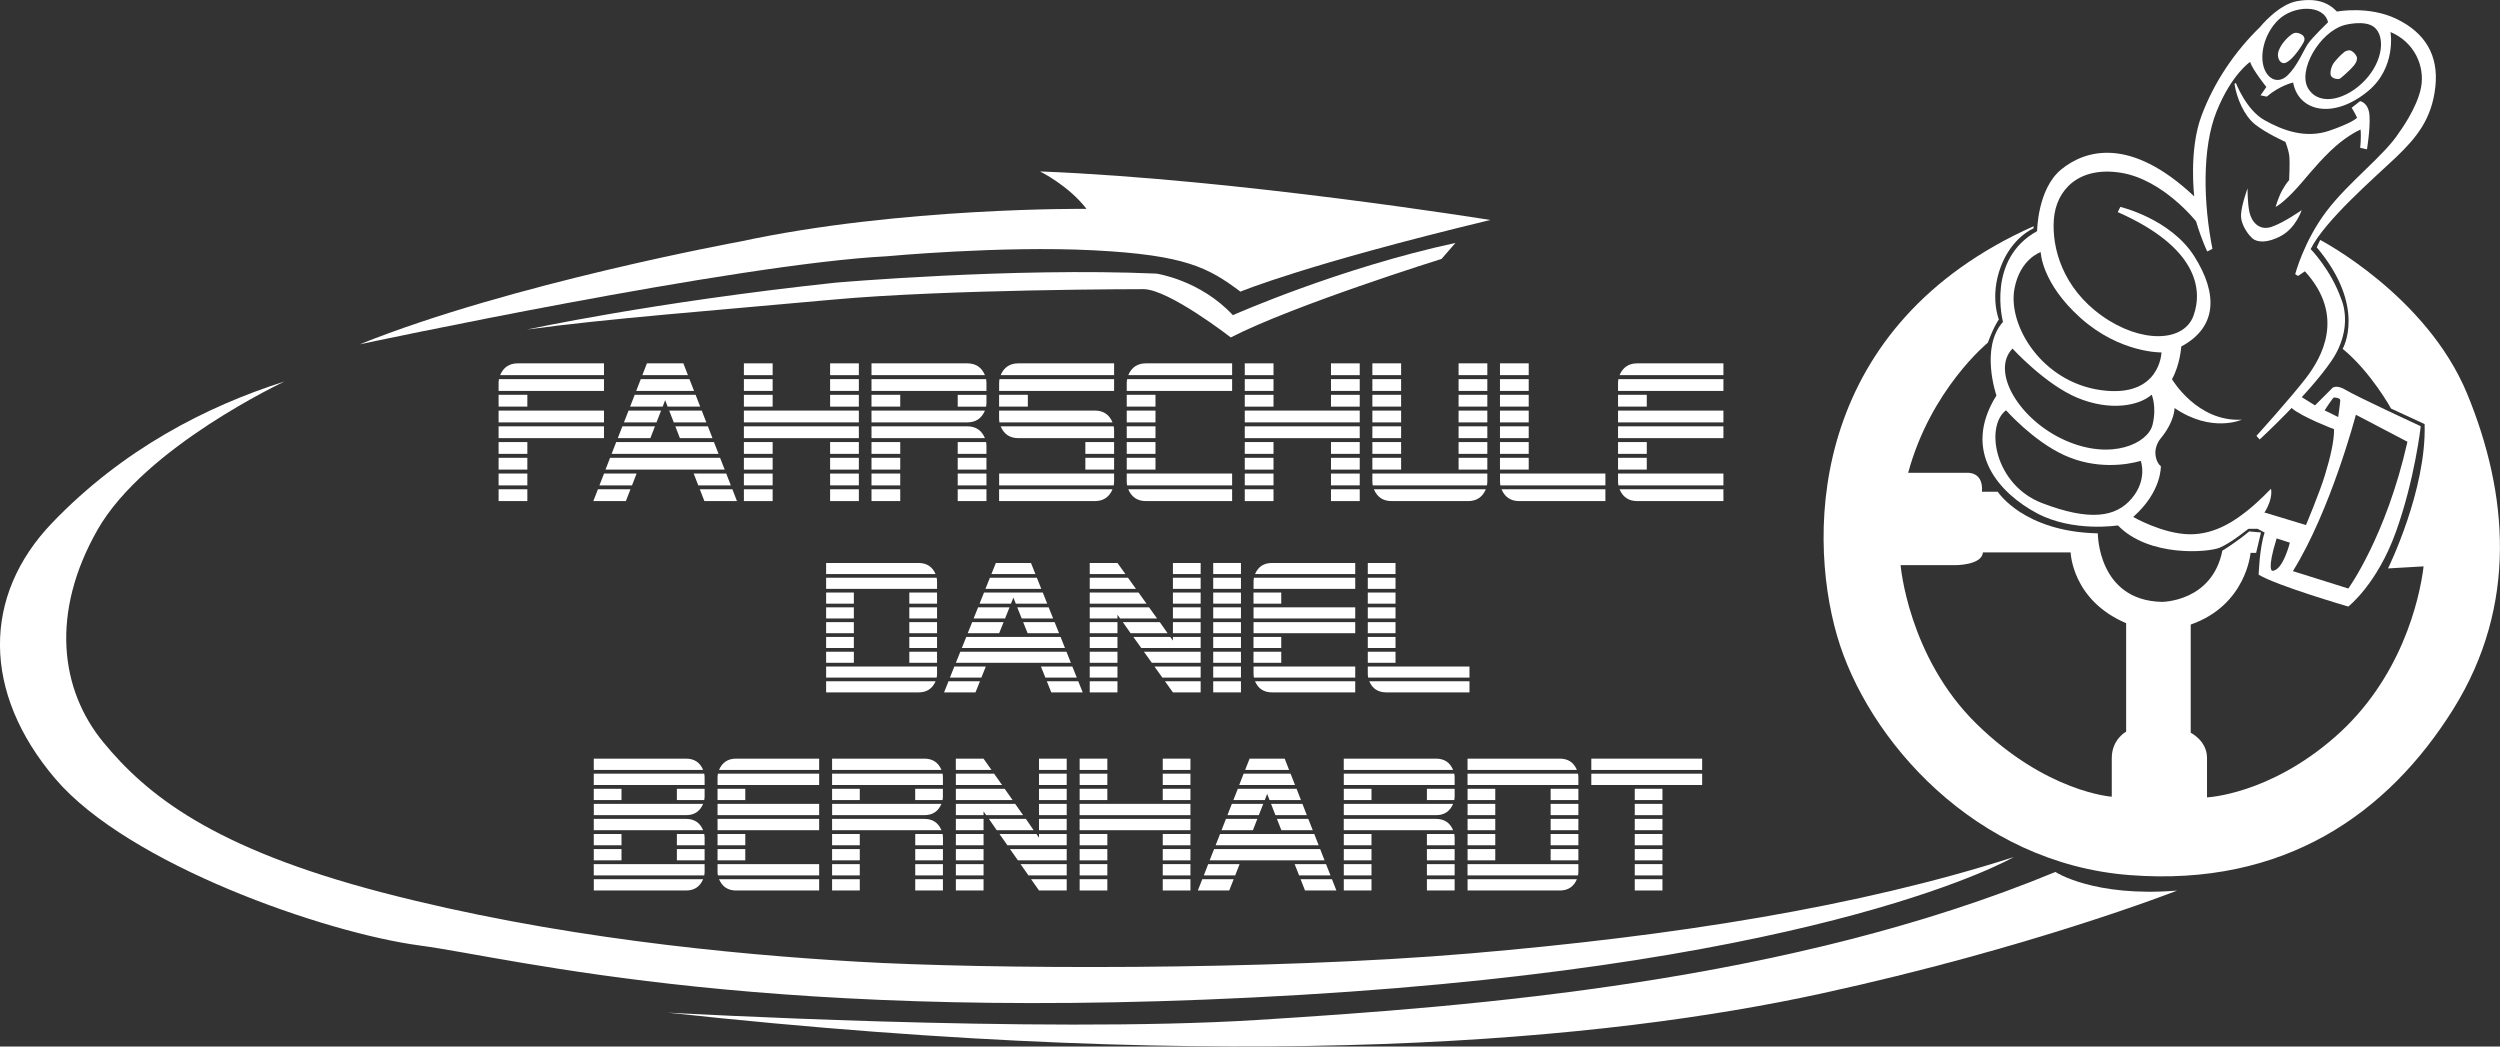 <?xml version="1.0" encoding="utf-8"?>
<!-- Generator: Adobe Illustrator 24.2.0, SVG Export Plug-In . SVG Version: 6.00 Build 0)  -->
<svg version="1.1" id="Layer_1" xmlns="http://www.w3.org/2000/svg" xmlns:xlink="http://www.w3.org/1999/xlink" x="0px" y="0px"
	 viewBox="0 0 595.01 249.08" style="enable-background:new 0 0 595.01 249.08;" xml:space="preserve">
<rect x="0" y="0" width="595.01" height="249.08" fill="#333333" stroke="none"/>
<style type="text/css">
	.st0{fill:#FFFFFF;}
</style>
<g>
	<path class="st0" d="M547.99,8.35c-0.47-0.37-1.45-0.78-2.23-0.37c-0.78,0.41-2.57,2-3.35,3.89c-0.78,1.9,0.38,3.54,1.56,3.08
		c1.96-0.78,4.16-4.64,4.16-4.64C548.73,9.4,548.46,8.72,547.99,8.35z M559.65,12.11c-0.67-0.38-1.61,0.2-1.61,0.2
		c-1.11,0.89-1.88,1.77-2.52,2.57c-0.64,0.8-1.08,2.46-0.73,3.17c0.35,0.71,1.79,0.91,2.17,0.64c0.38-0.27,2.43-2.04,3.27-3.08
		c0.84-1.04,0.84-1.84,0.62-2.23C560.64,13,560.33,12.49,559.65,12.11z M538.91,28.57c-4.32-2.43-6.76-8.82-6.76-8.82l-0.34,0.2
		c0.51,3.31,2.23,7.5,4.87,9.63c2.64,2.13,7.26,4.19,7.26,4.19s0.71,1.76,0.91,3.28c0.2,1.52-0.03,5.84-0.03,5.84
		s-0.57,0.51-1.59,2.3c-1.01,1.79-1.62,4.05-1.62,4.05s1.25-0.51,4.12-3.48c2.87-2.97,4.87-5.91,8.89-9.8
		c3.33-3.22,6.28-4.72,7.2-5.14c0.19,1.96-0.08,4.37-0.08,4.37l1.61,0.35c0,0,0.81-4.89,0.6-8.02c-0.2-3.13-2.24-3.45-2.24-3.45
		l-2.01,1.58c0,0,0.71,1.08,1.3,2.39c-0.35,0.33-1.75,1.38-6.48,3.03C548.71,33.1,543.24,31.01,538.91,28.57z M570.46,4.54
		c-6.67-3.25-14.26-1.79-14.26-1.79c-2.15-2.22-4.95-3.27-9.47-2.48c-4.52,0.79-8.85,6.18-8.85,6.18
		C532,12.17,527,19.4,523.95,27.59c-3.05,8.2-1.71,19.15-1.71,19.15c-15.27-14.38-26-11.03-31.66-6.41
		c-5.66,4.62-5.74,14.68-5.74,14.68c-12.14,6.71-8.12,21.61-8.12,21.61c-5.51,6.11-1.56,17.51-1.56,17.51
		c-8.49,13.56,0.97,23.39,9.61,28.01c8.64,4.62,19.3,2.91,19.3,2.91c7.38,7.61,21.45,6.44,24.21,5.31c2.76-1.13,7.3-4.87,7.3-4.87
		l3.45-3.62c2.08-3.41,1.47-5.54,1.47-5.54s-2.84,2.98-5.44,5.06c-2.6,2.08-7.57,5.87-13.96,5.77c-6.39-0.09-13.39-4.12-13.39-4.12
		c6.86-6.06,6.58-12.11,6.58-12.11s-1.04-0.62-1.28-2.7c-0.24-2.08,1.13-3.74,1.13-3.74c3.5-4.21,3.41-7.38,3.41-7.38
		c8.85,6.05,16.01,2.77,16.01,2.77c-10.61,0.62-16.62-9.63-16.62-9.63c1.94-3.45,2.21-7.78,2.21-7.78
		c8.57-4.6,8.75-12.55,3.09-21.48c-5.66-8.93-17.59-11.75-17.59-11.75l-0.62,1.24c18.83,8.31,20.33,18.29,18.03,24.66
		c-2.3,6.36-12.55,6.63-21.83,0c-9.28-6.63-11.93-16.09-11.4-22.98c0.53-6.89,5.83-12.64,15.91-11.05s17.94,11.58,17.94,11.58
		c1.24,4.24,2.65,7.16,2.65,7.16l1.24-0.62c-2.12-10.61-2.56-23.96,1.01-32.77c3.57-8.81,7.95-11.72,7.95-11.72
		c0.61,1.89,3.87,5.96,3.87,5.96l-1.38,1.99L539.5,23c3.06-2.65,6.27-3.36,6.27-3.36c1.33,7.03,9.67,8.76,17.78,2.09
		c6.87-5.65,5.4-14.11,5.4-14.11c5.66,2.39,8.2,8.05,7.29,13.1c-0.92,5.04-5.26,10.84-5.26,10.84
		c-3.42,5.39-11.89,11.63-17.27,18.73c-5.39,7.1-7.44,14.96-7.44,14.96l0.68,0.43l1.63-1.11c9.75,10.69,3.93,20.61,0.26,25.4
		c-3.68,4.79-11.8,13.77-11.8,13.77l0.77,0.86c0,0,11.63-10.69,17.1-18.73c5.47-8.04,2.31-14.71,2.31-14.71
		c-2.48-7.01-7.27-11.88-7.27-11.88c3.34-6.75,15.13-16.93,20.18-21.72c5.04-4.79,8.64-9.23,9.49-16.84S577.13,7.79,570.46,4.54z
		 M507.38,118.61c-3.79,4.52-10.04,5.46-21.35,1.13c-11.31-4.32-13.64-18.3-8.58-22.09c0,0,6.45,7.32,13.9,10.71
		c7.45,3.39,14.7,2.33,18.16,1.33C509.51,109.7,511.18,114.09,507.38,118.61z M512.31,101.12c-1.06,4.32-9.65,8.58-20.69,3.73
		c-11.04-4.86-17.9-16.43-12.64-21.89c0,0,7.78,8.52,15.43,11.71c7.65,3.19,14.57,2,17.7-0.73
		C512.11,93.93,513.37,96.79,512.31,101.12z M495.21,75.7c9.38,8.38,19.23,8.18,19.23,8.18s-0.27,10.91-14.37,8.98
		c-14.1-1.93-22.26-15.41-20.62-24.15c1.33-7.12,6.25-8.71,6.25-8.71S485.83,67.32,495.21,75.7z M544.47,17.92
		c-2.37,2.3-5.08,0.81-5.82-2.44c-0.74-3.25,0.57-7.82,3.65-10.79c3.59-3.45,10.8-3.69,11.78,0.61c0,0-3.72,3.59-4.77,5.11
		C548.26,11.94,546.84,15.62,544.47,17.92z M562.88,19.1c-4.29,4.55-10.69,6.31-13.44,2.1c-2.75-4.21,2.53-13.57,8.59-15.25
		c0,0,4.81-1.29,7.04,0.52C567.75,8.64,567.18,14.55,562.88,19.1z"/>
	<path class="st0" d="M534.93,44.83c0,0-0.05,3.3,0.44,5.63c0.49,2.33,2.33,4.52,5.24,3.54c2.91-0.97,7.19-3.98,7.19-3.98
		s-1.31,4.13-4.81,6.07c-3.5,1.94-5.83,1.5-6.8,0.73c-0.97-0.78-2.91-3.3-2.82-5.68C533.47,48.77,534.93,44.83,534.93,44.83z"/>
	<path class="st0" d="M483.99,53.85v0.5c0,0-5.13,2.06-7.8,9.14c-2.67,7.08-0.45,12.54-0.45,12.54s-1.12,1.45-2.62,5.52
		c0,0-13.6,11.11-18.97,30.98h13.99c0,0,3.95-0.39,3.57,4.5h3.76c0,0,6.08,9.53,23.82,9.91c0,0-0.07,15.93,15.2,16.31
		c0,0,12,0.06,14.44-12.19c0,0,3.46-2.09,6.38-4.58l2.81,0.25l-1.15,4.86h-1.33c0,0-0.99,12.43-14.24,17.06v25.75
		c0,0,3.88,1.88,3.88,6s0,9.38,0,9.38s14.75-0.62,30.45-14.37c15.71-13.74,20.12-32.52,21.1-40.61l-8.47,0.49
		c0,0,9.2-18.65,8.71-34.36l-7.98-3.68c0,0-4.79-8.71-11.53-14.23c0,0,5.83-9.91-6.17-24.16l0.83-1.75c0,0,25.33,13.17,35,36.67
		s12.17,50.17-3.33,75s-40.17,42.33-77,39.5c-36.83-2.83-62.51-32.26-69.67-57C429.79,125.54,431.58,77.25,483.99,53.85z
		 M470.41,172.27c16.67,16.33,32.2,17.35,32.2,17.35s0-4.71,0-9.19c0-4.48,3.42-6.3,3.42-6.3v-25.81
		c-12.91-5.47-13.21-16.85-13.21-16.85h-20.88c-0.23,3.11-6.68,3.04-6.68,3.04h-12.91C452.34,134.5,454.17,156.36,470.41,172.27z"/>
	<path class="st0" d="M547.71,94.45l3.27,2.03l4.21-4.21c0,0,1.01-0.77,3.16,0.57c2.15,1.35,17.8,8.61,17.8,8.61
		s-1.42,12.66-5.92,25.16s-11.33,17.75-11.33,17.75s-16.92-4.92-21.33-7.58c0,0,0.2-6.5,1.43-10.03l-1.69-0.89h-2.35l3.62-4
		l10.25,3.1c0,0,3.2-7.57,4.52-11.9c1.32-4.33,2.21-8.18,2.16-10.91c0,0-7.62-2.87-10.16-5.08c-2.54-2.21,0.33-1.46,0.33-1.46
		L547.71,94.45z M556.49,99.32c0,0,0.49-3.46,0.5-4.04c0.02-0.58-1.25-0.69-1.51-0.67c-0.26,0.02-2.21,3.06-2.21,3.06l3.2,1.57
		 M540.79,135.85c2.52,0.08,4.21-6.69,4.21-6.69l-3.15-1.02C539.49,135.73,540.79,135.85,540.79,135.85z M560.71,98.71
		c0,0-5.95,22.68-14.99,37.22l13.19,4.14c0,0,9.01-12.41,14.07-34.93L560.71,98.71z"/>
	<path class="st0" d="M489.19,207.53c0,0,9.17,6.06,28.98,4.43c0,0-34.6,13.6-84.86,24.54c-50.26,10.94-136.4,19.51-274.4,4.51
		c0,0,88.25,5,140.25,1.75S425.73,233.79,489.19,207.53z"/>
	<path class="st0" d="M479.27,203.99c0,0-43.37,25.29-169.62,32.79s-187.25-8.75-209.75-11.75s-69.36-19.25-86.77-39.72
		c-17.4-20.48-17.4-43.51-0.68-60.91c16.72-17.4,36.51-27.64,55.28-33.61c0,0-33.27,15.53-44.53,35.32
		c-11.26,19.79-8.87,38.05,1.36,50.51c10.24,12.46,25.94,25.25,66.55,35.83c40.61,10.58,82.6,14.67,113.04,16.44
		s97.18,2.16,145.76-1.97C398.49,222.78,442.42,215.83,479.27,203.99z"/>
	<path class="st0" d="M85.61,81.95c0,0,89.58-19.14,125.5-20.96c0,0,27.09-2.54,49.11-1.42c22.02,1.12,27.4,4.16,35.01,9.84
		c0,0,15.22-6.39,59.46-17.05c0,0-59.87-9.69-107.17-11.56c0,0,6.76,3.31,11.07,8.91c0,0-44.35-0.44-82.39,7.77
		C176.2,57.48,121.66,67.45,85.61,81.95z"/>
	<path class="st0" d="M125.41,78.44c0,0,29.83-6.5,73.5-11.17c0,0,42.15-3.65,76.33-2.15c0,0,10.39,1.5,18.19,9.89
		c0,0,25.19-11.19,52.97-17.19l-3.3,3.8c0,0-35.18,10.99-50.17,18.69c0,0-14.79-11.49-20.79-11.49c0,0-46.78,0-73.96,2.5
		C170.99,73.82,143.99,75.86,125.41,78.44z"/>
	<g>
		<path class="st0" d="M222.67,136.63h-26.05v-2.64h22C220.55,133.99,221.9,134.87,222.67,136.63z M223.02,140.15h-26.4v-2.64h26.31
			c0.06,0.29,0.09,0.59,0.09,0.88V140.15z M203.22,143.67h-6.6v-2.64h6.6V143.67z M203.22,147.19h-6.6v-2.64h6.6V147.19z
			 M203.22,150.71h-6.6v-2.64h6.6V150.71z M203.22,154.23h-6.6v-2.64h6.6V154.23z M203.22,157.75h-6.6v-2.64h6.6V157.75z
			 M223.02,160.39c0,0.29-0.03,0.59-0.09,0.88h-26.31v-2.64h26.4V160.39z M222.67,162.15c-0.76,1.76-2.11,2.64-4.05,2.64h-22v-2.64
			H222.67z M223.02,143.67h-6.6v-2.64h6.6V143.67z M223.02,147.19h-6.6v-2.64h6.6V147.19z M223.02,150.71h-6.6v-2.64h6.6V150.71z
			 M223.02,154.23h-6.6v-2.64h6.6V154.23z M223.02,157.75h-6.6v-2.64h6.6V157.75z"/>
		<path class="st0" d="M233.23,162.15l-1.06,2.64h-7.48l1.06-2.64H233.23z M234.63,158.63l-1.06,2.64h-7.48l1.05-2.64H234.63z
			 M254.87,157.75h-27.37l1.06-2.64h25.26L254.87,157.75z M253.47,154.23h-24.55l1.06-2.64h22.44L253.47,154.23z M238.86,148.07
			l-1.06,2.64h-7.48l1.06-2.64H238.86z M240.27,144.55l-1.06,2.64h-7.48l1.06-2.64H240.27z M249.24,143.67h-7.48l-0.57-1.45
			l-0.57,1.45h-7.48l1.06-2.64h13.99L249.24,143.67z M247.83,140.15h-13.29l1.06-2.64h11.18L247.83,140.15z M246.43,136.63h-10.47
			l1.06-2.64h8.36L246.43,136.63z M250.65,147.19h-7.48l-1.06-2.64h7.48L250.65,147.19z M252.06,150.71h-7.48l-1.06-2.64H251
			L252.06,150.71z M256.28,161.27h-7.48l-1.06-2.64h7.48L256.28,161.27z M257.69,164.79h-7.48l-1.06-2.64h7.48L257.69,164.79z"/>
		<path class="st0" d="M267.85,136.63h-8.49v-2.64h6.6L267.85,136.63z M270.36,140.15h-11v-2.64h9.11L270.36,140.15z M272.87,143.67
			h-13.51v-2.64h11.62L272.87,143.67z M275.38,147.19h-8.8l-0.62-0.88v0.88h-6.6v-2.64h14.12L275.38,147.19z M265.96,150.71h-6.6
			v-2.64h6.6V150.71z M265.96,154.23h-6.6v-2.64h6.6V154.23z M265.96,157.75h-6.6v-2.64h6.6V157.75z M265.96,161.27h-6.6v-2.64h6.6
			V161.27z M265.96,164.79h-6.6v-2.64h6.6V164.79z M277.89,150.71h-8.8l-1.85-2.64h8.8L277.89,150.71z M285.76,154.23h-14.13
			l-1.89-2.64h8.8l0.62,0.88v-0.88h6.6V154.23z M285.76,157.75h-11.62l-1.89-2.64h13.51V157.75z M285.76,161.27h-9.11l-1.89-2.64h11
			V161.27z M285.76,164.79h-6.6l-1.89-2.64h8.49V164.79z M285.76,136.63h-6.6v-2.64h6.6V136.63z M285.76,140.15h-6.6v-2.64h6.6
			V140.15z M285.76,143.67h-6.6v-2.64h6.6V143.67z M285.76,147.19h-6.6v-2.64h6.6V147.19z M285.76,150.71h-6.6v-2.64h6.6V150.71z"/>
		<path class="st0" d="M295.35,136.63h-6.6v-2.64h6.6V136.63z M295.35,140.15h-6.6v-2.64h6.6V140.15z M295.35,143.67h-6.6v-2.64h6.6
			V143.67z M295.35,147.19h-6.6v-2.64h6.6V147.19z M295.35,150.71h-6.6v-2.64h6.6V150.71z M295.35,154.23h-6.6v-2.64h6.6V154.23z
			 M295.35,157.75h-6.6v-2.64h6.6V157.75z M295.35,161.27h-6.6v-2.64h6.6V161.27z M295.35,164.79h-6.6v-2.64h6.6V164.79z"/>
		<path class="st0" d="M322.55,140.15h-24.2v-1.76c0-0.29,0.03-0.59,0.09-0.88h24.11V140.15z M304.94,143.67h-6.6v-2.64h6.6V143.67z
			 M322.55,147.19h-24.2v-2.64h24.2V147.19z M322.55,150.71h-24.2v-2.64h24.2V150.71z M304.94,154.23h-6.6v-2.64h6.6V154.23z
			 M304.94,157.75h-6.6v-2.64h6.6V157.75z M322.55,161.27h-24.11c-0.06-0.29-0.09-0.59-0.09-0.88v-1.76h24.2V161.27z M322.55,136.63
			H298.7c0.76-1.76,2.11-2.64,4.05-2.64h19.8V136.63z M322.55,164.79h-19.8c-1.94,0-3.29-0.88-4.05-2.64h23.85V164.79z"/>
		<path class="st0" d="M332.14,136.63h-6.6v-2.64h6.6V136.63z M332.14,140.15h-6.6v-2.64h6.6V140.15z M332.14,143.67h-6.6v-2.64h6.6
			V143.67z M332.14,147.19h-6.6v-2.64h6.6V147.19z M332.14,150.71h-6.6v-2.64h6.6V150.71z M332.14,154.23h-6.6v-2.64h6.6V154.23z
			 M332.14,157.75h-6.6v-2.64h6.6V157.75z M349.74,161.27h-24.11c-0.06-0.29-0.09-0.59-0.09-0.88v-1.76h24.2V161.27z M349.74,164.79
			h-19.8c-1.94,0-3.29-0.88-4.05-2.64h23.85V164.79z"/>
	</g>
	<g>
		<path class="st0" d="M143.75,93.04h-25.08v-1.87c0-0.31,0.03-0.62,0.09-0.94h24.99V93.04z M125.51,96.78h-6.84v-2.81h6.84V96.78z
			 M143.75,100.53h-25.08v-2.81h25.08V100.53z M143.75,104.28h-25.08v-2.81h25.08V104.28z M125.51,108.02h-6.84v-2.81h6.84V108.02z
			 M125.51,111.77h-6.84v-2.81h6.84V111.77z M125.51,115.52h-6.84v-2.81h6.84V115.52z M125.51,119.26h-6.84v-2.81h6.84V119.26z
			 M143.75,89.29h-24.72c0.79-1.87,2.19-2.81,4.2-2.81h20.52V89.29z"/>
		<path class="st0" d="M150.05,116.45l-1.09,2.81h-7.75l1.1-2.81H150.05z M151.51,112.71l-1.09,2.81h-7.75l1.09-2.81H151.51z
			 M172.48,111.77h-28.37l1.09-2.81h26.18L172.48,111.77z M171.02,108.02h-25.45l1.09-2.81h23.26L171.02,108.02z M155.88,101.47
			l-1.09,2.81h-7.75l1.09-2.81H155.88z M157.34,97.72l-1.09,2.81h-7.75l1.1-2.81H157.34z M166.65,96.78h-7.75l-0.59-1.55l-0.59,1.55
			h-7.75l1.09-2.81h14.5L166.65,96.78z M165.19,93.04h-13.77l1.09-2.81h11.58L165.19,93.04z M163.73,89.29h-10.85l1.09-2.81h8.67
			L163.73,89.29z M168.11,100.53h-7.75l-1.09-2.81h7.75L168.11,100.53z M169.57,104.28h-7.75l-1.09-2.81h7.75L169.57,104.28z
			 M173.94,115.52h-7.75l-1.09-2.81h7.75L173.94,115.52z M175.4,119.26h-7.75l-1.09-2.81h7.75L175.4,119.26z"/>
		<path class="st0" d="M183.89,89.29h-6.84v-2.81h6.84V89.29z M183.89,93.04h-6.84v-2.81h6.84V93.04z M183.89,96.78h-6.84v-2.81
			h6.84V96.78z M204.41,100.53h-27.36v-2.81h27.36V100.53z M204.41,104.28h-27.36v-2.81h27.36V104.28z M183.89,108.02h-6.84v-2.81
			h6.84V108.02z M183.89,111.77h-6.84v-2.81h6.84V111.77z M183.89,115.52h-6.84v-2.81h6.84V115.52z M183.89,119.26h-6.84v-2.81h6.84
			V119.26z M204.41,89.29h-6.84v-2.81h6.84V89.29z M204.41,93.04h-6.84v-2.81h6.84V93.04z M204.41,96.78h-6.84v-2.81h6.84V96.78z
			 M204.41,108.02h-6.84v-2.81h6.84V108.02z M204.41,111.77h-6.84v-2.81h6.84V111.77z M204.41,115.52h-6.84v-2.81h6.84V115.52z
			 M204.41,119.26h-6.84v-2.81h6.84V119.26z"/>
		<path class="st0" d="M234.42,89.29h-27v-2.81h22.8C232.23,86.48,233.63,87.42,234.42,89.29z M234.78,93.04h-27.36v-2.81h27.27
			c0.06,0.31,0.09,0.63,0.09,0.94V93.04z M214.26,96.78h-6.84v-2.81h6.84V96.78z M234.42,97.72c-0.79,1.87-2.19,2.81-4.2,2.81h-22.8
			v-2.81H234.42z M234.42,104.28h-27v-2.81h22.8C232.23,101.47,233.63,102.4,234.42,104.28z M214.26,108.02h-6.84v-2.81h6.84V108.02
			z M214.26,111.77h-6.84v-2.81h6.84V111.77z M214.26,115.52h-6.84v-2.81h6.84V115.52z M214.26,119.26h-6.84v-2.81h6.84V119.26z
			 M234.78,95.85c0,0.31-0.03,0.63-0.09,0.94h-6.75v-2.81h6.84V95.85z M234.78,108.02h-6.84v-2.81h6.75
			c0.06,0.31,0.09,0.62,0.09,0.94V108.02z M234.78,111.77h-6.84v-2.81h6.84V111.77z M234.78,115.52h-6.84v-2.81h6.84V115.52z
			 M234.78,119.26h-6.84v-2.81h6.84V119.26z"/>
		<path class="st0" d="M265.16,93.04h-27.36v-1.87c0-0.31,0.03-0.62,0.09-0.94h27.27V93.04z M244.63,96.78h-6.84v-2.81h6.84V96.78z
			 M264.79,100.53h-26.91c-0.06-0.31-0.09-0.62-0.09-0.94v-1.87h22.8C262.6,97.72,264,98.66,264.79,100.53z M265.16,114.58
			c0,0.31-0.03,0.63-0.09,0.94h-27.27v-2.81h27.36V114.58z M264.79,116.45c-0.79,1.87-2.19,2.81-4.2,2.81h-22.8v-2.81H264.79z
			 M265.16,89.29h-27c0.79-1.87,2.19-2.81,4.2-2.81h22.8V89.29z M265.16,104.28h-22.8c-2.01,0-3.41-0.94-4.2-2.81h26.91
			c0.06,0.31,0.09,0.63,0.09,0.94V104.28z M265.16,108.02h-6.84v-2.81h6.84V108.02z M265.16,111.77h-6.84v-2.81h6.84V111.77z"/>
		<path class="st0" d="M293.25,93.04h-25.08v-1.87c0-0.31,0.03-0.62,0.09-0.94h24.99V93.04z M275.01,96.78h-6.84v-2.81h6.84V96.78z
			 M275.01,100.53h-6.84v-2.81h6.84V100.53z M275.01,104.28h-6.84v-2.81h6.84V104.28z M275.01,108.02h-6.84v-2.81h6.84V108.02z
			 M275.01,111.77h-6.84v-2.81h6.84V111.77z M293.25,115.52h-24.99c-0.06-0.31-0.09-0.62-0.09-0.94v-1.87h25.08V115.52z
			 M293.25,89.29h-24.72c0.79-1.87,2.19-2.81,4.2-2.81h20.52V89.29z M293.25,119.26h-20.52c-2.01,0-3.41-0.94-4.2-2.81h24.72V119.26
			z"/>
		<path class="st0" d="M303.1,89.29h-6.84v-2.81h6.84V89.29z M303.1,93.04h-6.84v-2.81h6.84V93.04z M303.1,96.78h-6.84v-2.81h6.84
			V96.78z M323.62,100.53h-27.36v-2.81h27.36V100.53z M323.62,104.28h-27.36v-2.81h27.36V104.28z M303.1,108.02h-6.84v-2.81h6.84
			V108.02z M303.1,111.77h-6.84v-2.81h6.84V111.77z M303.1,115.52h-6.84v-2.81h6.84V115.52z M303.1,119.26h-6.84v-2.81h6.84V119.26z
			 M323.62,89.29h-6.84v-2.81h6.84V89.29z M323.62,93.04h-6.84v-2.81h6.84V93.04z M323.62,96.78h-6.84v-2.81h6.84V96.78z
			 M323.62,108.02h-6.84v-2.81h6.84V108.02z M323.62,111.77h-6.84v-2.81h6.84V111.77z M323.62,115.52h-6.84v-2.81h6.84V115.52z
			 M323.62,119.26h-6.84v-2.81h6.84V119.26z"/>
		<path class="st0" d="M333.47,89.29h-6.84v-2.81h6.84V89.29z M333.47,93.04h-6.84v-2.81h6.84V93.04z M333.47,96.78h-6.84v-2.81
			h6.84V96.78z M333.47,100.53h-6.84v-2.81h6.84V100.53z M333.47,104.28h-6.84v-2.81h6.84V104.28z M333.47,108.02h-6.84v-2.81h6.84
			V108.02z M333.47,111.77h-6.84v-2.81h6.84V111.77z M353.99,114.58c0,0.31-0.03,0.63-0.09,0.94h-27.18
			c-0.06-0.31-0.09-0.62-0.09-0.94v-1.87h27.36V114.58z M353.63,116.45c-0.79,1.87-2.19,2.81-4.2,2.81h-18.24
			c-2.01,0-3.41-0.94-4.2-2.81H353.63z M353.99,89.29h-6.84v-2.81h6.84V89.29z M353.99,93.04h-6.84v-2.81h6.84V93.04z M353.99,96.78
			h-6.84v-2.81h6.84V96.78z M353.99,100.53h-6.84v-2.81h6.84V100.53z M353.99,104.28h-6.84v-2.81h6.84V104.28z M353.99,108.02h-6.84
			v-2.81h6.84V108.02z M353.99,111.77h-6.84v-2.81h6.84V111.77z"/>
		<path class="st0" d="M363.84,89.29H357v-2.81h6.84V89.29z M363.84,93.04H357v-2.81h6.84V93.04z M363.84,96.78H357v-2.81h6.84
			V96.78z M363.84,100.53H357v-2.81h6.84V100.53z M363.84,104.28H357v-2.81h6.84V104.28z M363.84,108.02H357v-2.81h6.84V108.02z
			 M363.84,111.77H357v-2.81h6.84V111.77z M382.09,115.52h-24.99c-0.06-0.31-0.09-0.62-0.09-0.94v-1.87h25.08V115.52z
			 M382.09,119.26h-20.52c-2.01,0-3.41-0.94-4.2-2.81h24.72V119.26z"/>
		<path class="st0" d="M410.18,93.04H385.1v-1.87c0-0.31,0.03-0.62,0.09-0.94h24.99V93.04z M391.94,96.78h-6.84v-2.81h6.84V96.78z
			 M410.18,100.53H385.1v-2.81h25.08V100.53z M410.18,104.28H385.1v-2.81h25.08V104.28z M391.94,108.02h-6.84v-2.81h6.84V108.02z
			 M391.94,111.77h-6.84v-2.81h6.84V111.77z M410.18,115.52h-24.99c-0.06-0.31-0.09-0.62-0.09-0.94v-1.87h25.08V115.52z
			 M410.18,89.29h-24.72c0.79-1.87,2.19-2.81,4.2-2.81h20.52V89.29z M410.18,119.26h-20.52c-2.01,0-3.41-0.94-4.2-2.81h24.72V119.26
			z"/>
	</g>
	<g>
		<path class="st0" d="M167.35,183.25h-26.03v-2.69h21.98C165.24,180.56,166.59,181.45,167.35,183.25z M167.7,186.83h-26.38v-2.69
			h26.29c0.06,0.3,0.09,0.6,0.09,0.9V186.83z M147.92,190.42h-6.6v-2.69h6.6V190.42z M167.35,191.32c-0.76,1.79-2.11,2.69-4.04,2.69
			h-21.98v-2.69H167.35z M167.35,197.59h-26.03v-2.69h21.98C165.24,194.9,166.59,195.8,167.35,197.59z M147.92,201.18h-6.6v-2.69
			h6.6V201.18z M147.92,204.77h-6.6v-2.69h6.6V204.77z M167.7,207.45c0,0.3-0.03,0.6-0.09,0.9h-26.29v-2.69h26.38V207.45z
			 M167.35,209.25c-0.76,1.79-2.11,2.69-4.04,2.69h-21.98v-2.69H167.35z M167.7,189.52c0,0.3-0.03,0.6-0.09,0.9h-6.51v-2.69h6.6
			V189.52z M167.7,201.18h-6.6v-2.69h6.51c0.06,0.3,0.09,0.6,0.09,0.9V201.18z M167.7,204.77h-6.6v-2.69h6.6V204.77z"/>
		<path class="st0" d="M194.96,186.83h-24.18v-1.79c0-0.3,0.03-0.6,0.09-0.9h24.09V186.83z M177.38,190.42h-6.6v-2.69h6.6V190.42z
			 M194.96,194.01h-24.18v-2.69h24.18V194.01z M194.96,197.59h-24.18v-2.69h24.18V197.59z M177.38,201.18h-6.6v-2.69h6.6V201.18z
			 M177.38,204.77h-6.6v-2.69h6.6V204.77z M194.96,208.35h-24.09c-0.06-0.3-0.09-0.6-0.09-0.9v-1.79h24.18V208.35z M194.96,183.25
			h-23.83c0.76-1.79,2.11-2.69,4.05-2.69h19.78V183.25z M194.96,211.94h-19.78c-1.93,0-3.28-0.9-4.05-2.69h23.83V211.94z"/>
		<path class="st0" d="M224.07,183.25h-26.03v-2.69h21.98C221.96,180.56,223.31,181.45,224.07,183.25z M224.42,186.83h-26.38v-2.69
			h26.29c0.06,0.3,0.09,0.6,0.09,0.9V186.83z M204.63,190.42h-6.59v-2.69h6.59V190.42z M224.07,191.32
			c-0.76,1.79-2.11,2.69-4.04,2.69h-21.98v-2.69H224.07z M224.07,197.59h-26.03v-2.69h21.98
			C221.96,194.9,223.31,195.8,224.07,197.59z M204.63,201.18h-6.59v-2.69h6.59V201.18z M204.63,204.77h-6.59v-2.69h6.59V204.77z
			 M204.63,208.35h-6.59v-2.69h6.59V208.35z M204.63,211.94h-6.59v-2.69h6.59V211.94z M224.42,189.52c0,0.3-0.03,0.6-0.09,0.9h-6.51
			v-2.69h6.59V189.52z M224.42,201.18h-6.59v-2.69h6.51c0.06,0.3,0.09,0.6,0.09,0.9V201.18z M224.42,204.77h-6.59v-2.69h6.59V204.77
			z M224.42,208.35h-6.59v-2.69h6.59V208.35z M224.42,211.94h-6.59v-2.69h6.59V211.94z"/>
		<path class="st0" d="M235.98,183.25h-8.49v-2.69h6.59L235.98,183.25z M238.49,186.83H227.5v-2.69h9.1L238.49,186.83z M241,190.42
			h-13.5v-2.69h11.61L241,190.42z M243.5,194.01h-8.79l-0.62-0.9v0.9h-6.59v-2.69h14.11L243.5,194.01z M234.09,197.59h-6.59v-2.69
			h6.59V197.59z M234.09,201.18h-6.59v-2.69h6.59V201.18z M234.09,204.77h-6.59v-2.69h6.59V204.77z M234.09,208.35h-6.59v-2.69h6.59
			V208.35z M234.09,211.94h-6.59v-2.69h6.59V211.94z M246.01,197.59h-8.79l-1.85-2.69h8.79L246.01,197.59z M253.88,201.18h-14.11
			l-1.89-2.69h8.79l0.62,0.9v-0.9h6.59V201.18z M253.88,204.77h-11.61l-1.89-2.69h13.5V204.77z M253.88,208.35h-9.1l-1.89-2.69
			h10.99V208.35z M253.88,211.94h-6.59l-1.89-2.69h8.48V211.94z M253.88,183.25h-6.59v-2.69h6.59V183.25z M253.88,186.83h-6.59
			v-2.69h6.59V186.83z M253.88,190.42h-6.59v-2.69h6.59V190.42z M253.88,194.01h-6.59v-2.69h6.59V194.01z M253.88,197.59h-6.59
			v-2.69h6.59V197.59z"/>
		<path class="st0" d="M263.55,183.25h-6.59v-2.69h6.59V183.25z M263.55,186.83h-6.59v-2.69h6.59V186.83z M263.55,190.42h-6.59
			v-2.69h6.59V190.42z M283.33,194.01h-26.38v-2.69h26.38V194.01z M283.33,197.59h-26.38v-2.69h26.38V197.59z M263.55,201.18h-6.59
			v-2.69h6.59V201.18z M263.55,204.77h-6.59v-2.69h6.59V204.77z M263.55,208.35h-6.59v-2.69h6.59V208.35z M263.55,211.94h-6.59
			v-2.69h6.59V211.94z M283.33,183.25h-6.59v-2.69h6.59V183.25z M283.33,186.83h-6.59v-2.69h6.59V186.83z M283.33,190.42h-6.59
			v-2.69h6.59V190.42z M283.33,201.18h-6.59v-2.69h6.59V201.18z M283.33,204.77h-6.59v-2.69h6.59V204.77z M283.33,208.35h-6.59
			v-2.69h6.59V208.35z M283.33,211.94h-6.59v-2.69h6.59V211.94z"/>
		<path class="st0" d="M293.62,209.25l-1.06,2.69h-7.47l1.06-2.69H293.62z M295.03,205.66l-1.05,2.69h-7.47l1.05-2.69H295.03z
			 M315.25,204.77h-27.35l1.06-2.69h25.24L315.25,204.77z M313.85,201.18h-24.53l1.06-2.69h22.42L313.85,201.18z M299.25,194.9
			l-1.05,2.69h-7.47l1.05-2.69H299.25z M300.66,191.32l-1.06,2.69h-7.47l1.06-2.69H300.66z M309.63,190.42h-7.47l-0.57-1.48
			l-0.57,1.48h-7.47l1.06-2.69h13.98L309.63,190.42z M308.22,186.83h-13.28l1.05-2.69h11.17L308.22,186.83z M306.81,183.25h-10.46
			l1.06-2.69h8.35L306.81,183.25z M311.03,194.01h-7.47l-1.05-2.69h7.47L311.03,194.01z M312.44,197.59h-7.47l-1.06-2.69h7.47
			L312.44,197.59z M316.66,208.35h-7.47l-1.06-2.69h7.47L316.66,208.35z M318.07,211.94h-7.47l-1.06-2.69h7.47L318.07,211.94z"/>
		<path class="st0" d="M345.85,183.25h-26.03v-2.69h21.98C343.74,180.56,345.09,181.45,345.85,183.25z M346.21,186.83h-26.38v-2.69
			h26.29c0.06,0.3,0.09,0.6,0.09,0.9V186.83z M326.42,190.42h-6.59v-2.69h6.59V190.42z M345.85,191.32
			c-0.76,1.79-2.11,2.69-4.04,2.69h-21.98v-2.69H345.85z M345.85,197.59h-26.03v-2.69h21.98
			C343.74,194.9,345.09,195.8,345.85,197.59z M326.42,201.18h-6.59v-2.69h6.59V201.18z M326.42,204.77h-6.59v-2.69h6.59V204.77z
			 M326.42,208.35h-6.59v-2.69h6.59V208.35z M326.42,211.94h-6.59v-2.69h6.59V211.94z M346.21,189.52c0,0.3-0.03,0.6-0.09,0.9h-6.51
			v-2.69h6.6V189.52z M346.21,201.18h-6.6v-2.69h6.51c0.06,0.3,0.09,0.6,0.09,0.9V201.18z M346.21,204.77h-6.6v-2.69h6.6V204.77z
			 M346.21,208.35h-6.6v-2.69h6.6V208.35z M346.21,211.94h-6.6v-2.69h6.6V211.94z"/>
		<path class="st0" d="M375.31,183.25h-26.03v-2.69h21.98C373.2,180.56,374.55,181.45,375.31,183.25z M375.66,186.83h-26.38v-2.69
			h26.29c0.06,0.3,0.09,0.6,0.09,0.9V186.83z M355.88,190.42h-6.59v-2.69h6.59V190.42z M355.88,194.01h-6.59v-2.69h6.59V194.01z
			 M355.88,197.59h-6.59v-2.69h6.59V197.59z M355.88,201.18h-6.59v-2.69h6.59V201.18z M355.88,204.77h-6.59v-2.69h6.59V204.77z
			 M375.66,207.45c0,0.3-0.03,0.6-0.09,0.9h-26.29v-2.69h26.38V207.45z M375.31,209.25c-0.76,1.79-2.11,2.69-4.04,2.69h-21.98v-2.69
			H375.31z M375.66,190.42h-6.6v-2.69h6.6V190.42z M375.66,194.01h-6.6v-2.69h6.6V194.01z M375.66,197.59h-6.6v-2.69h6.6V197.59z
			 M375.66,201.18h-6.6v-2.69h6.6V201.18z M375.66,204.77h-6.6v-2.69h6.6V204.77z"/>
		<path class="st0" d="M405.12,183.25h-26.38v-2.69h26.38V183.25z M405.12,186.83h-26.38v-2.69h26.38V186.83z M395.67,190.42h-6.59
			v-2.69h6.59V190.42z M395.67,194.01h-6.59v-2.69h6.59V194.01z M395.67,197.59h-6.59v-2.69h6.59V197.59z M395.67,201.18h-6.59
			v-2.69h6.59V201.18z M395.67,204.77h-6.59v-2.69h6.59V204.77z M395.67,208.35h-6.59v-2.69h6.59V208.35z M395.67,211.94h-6.59
			v-2.69h6.59V211.94z"/>
	</g>
</g>
</svg>
